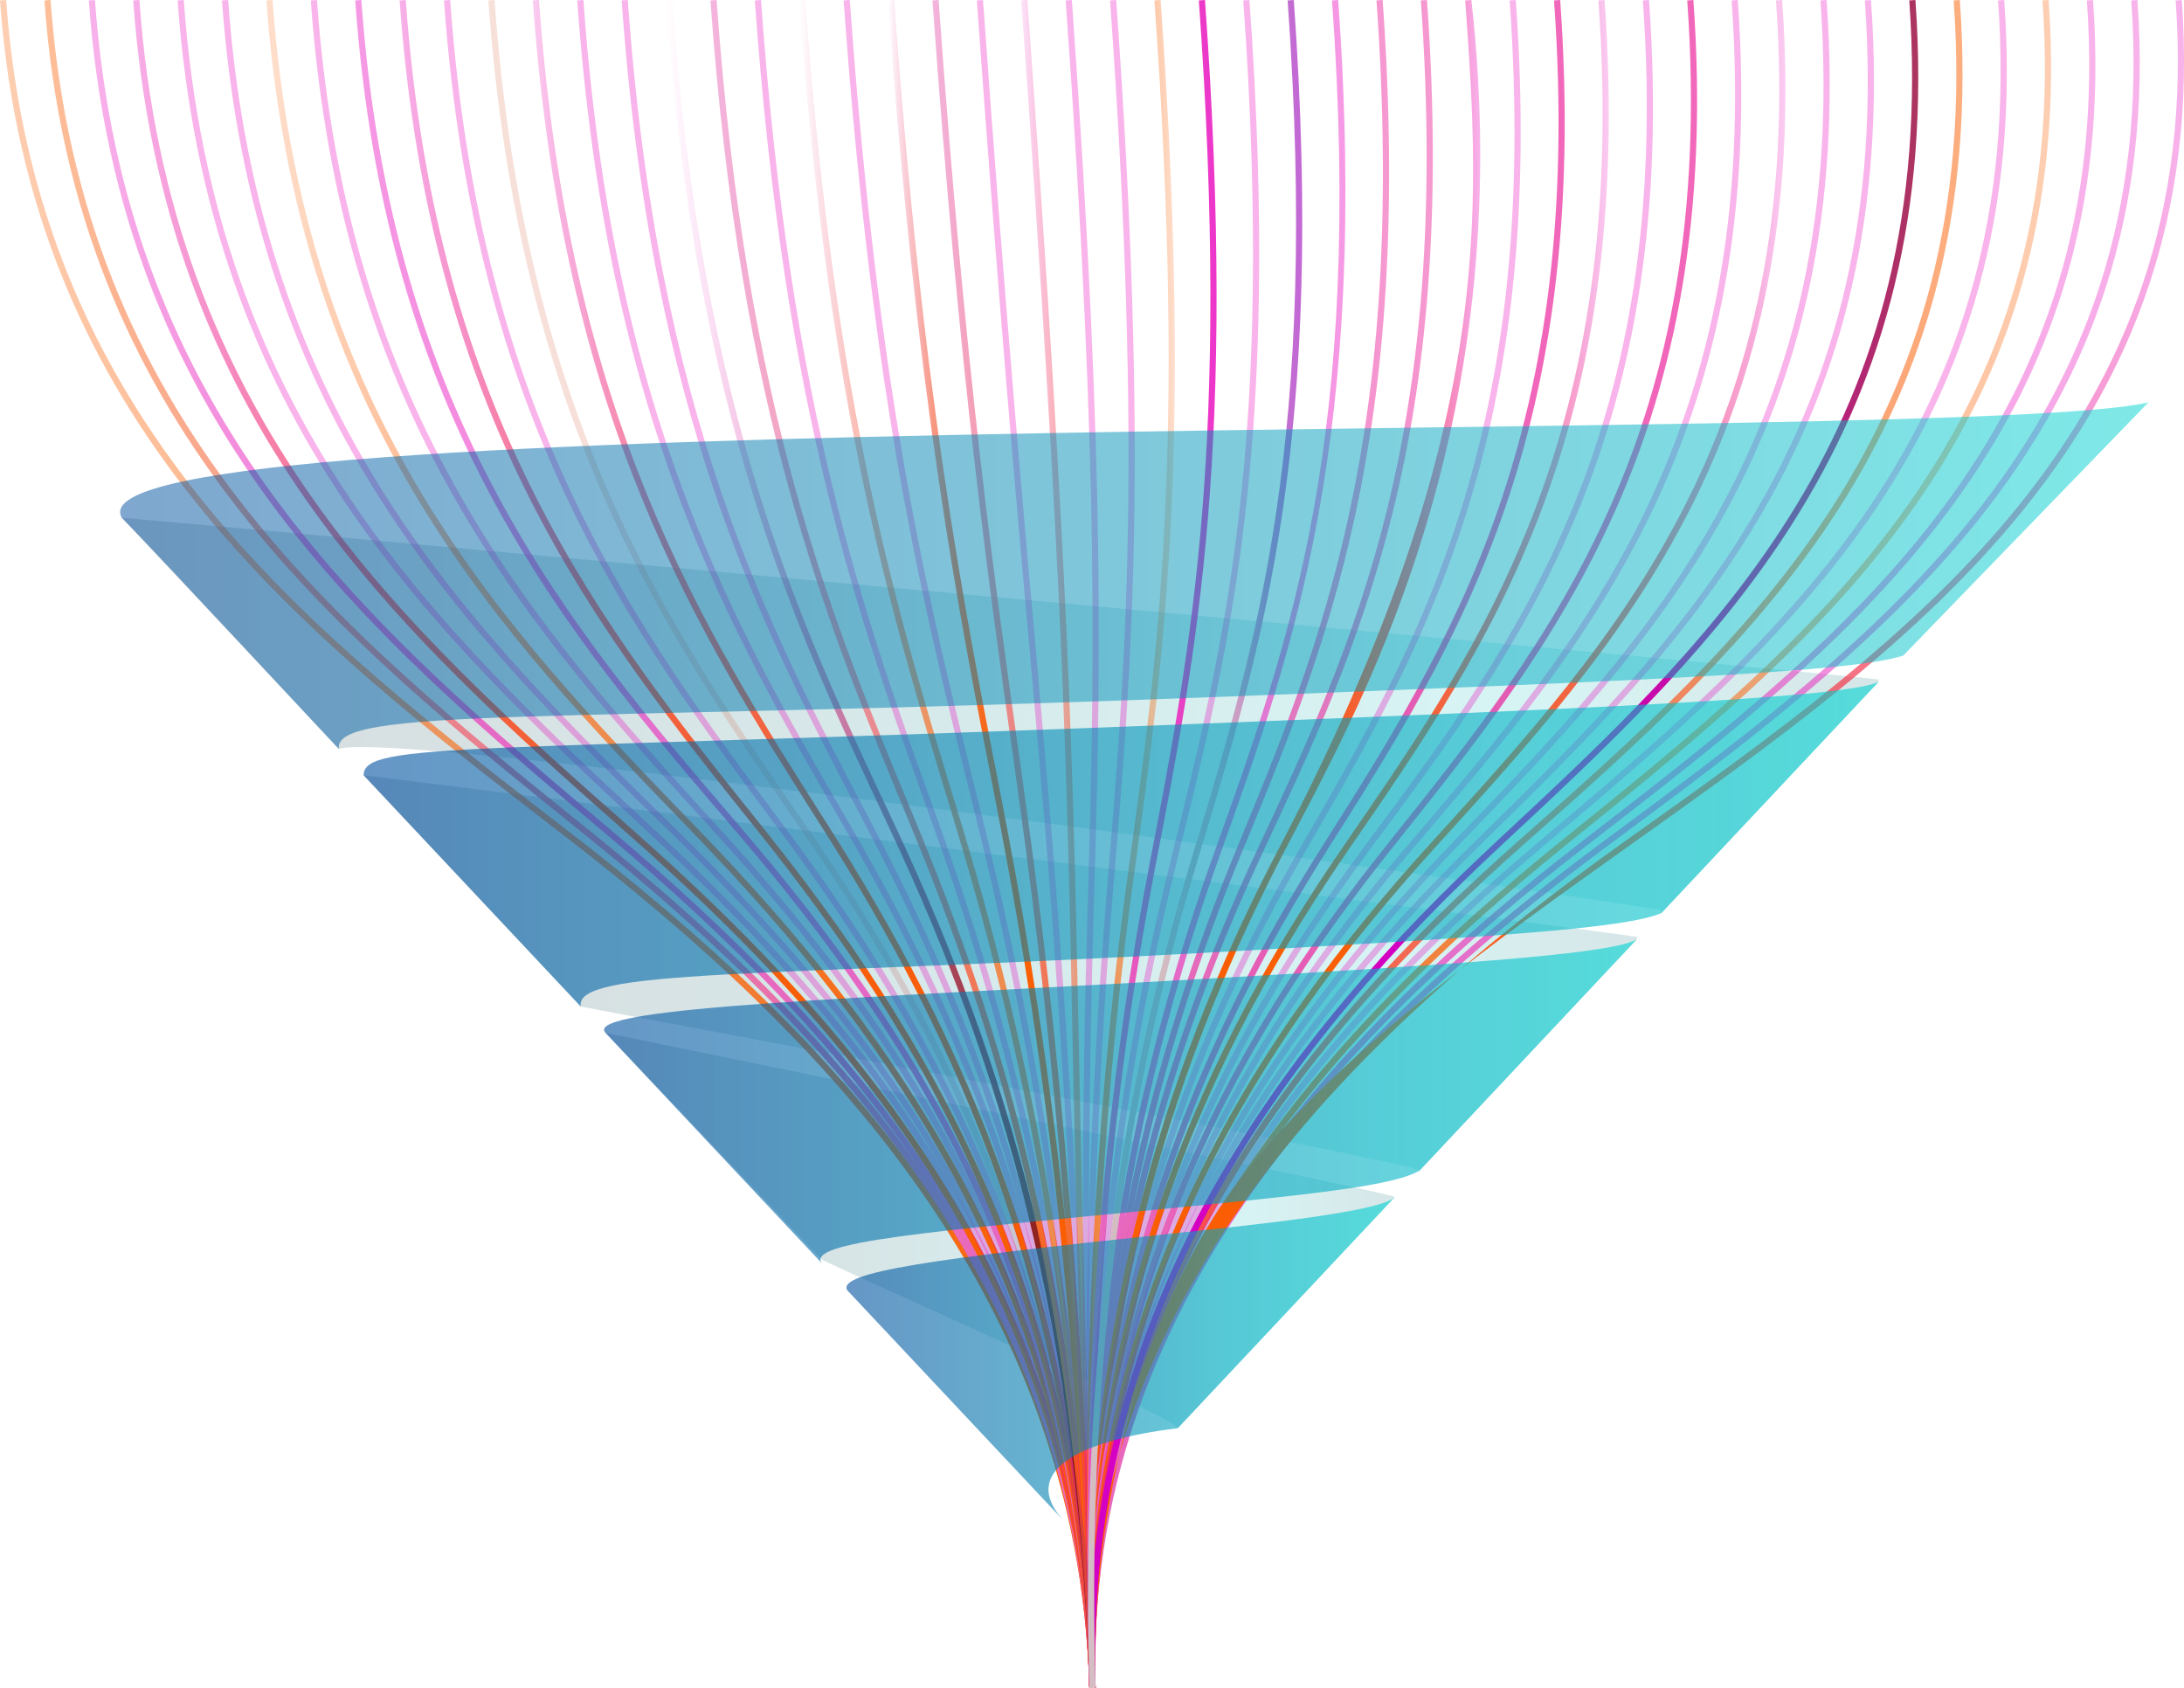 <svg xmlns="http://www.w3.org/2000/svg" xmlns:xlink="http://www.w3.org/1999/xlink" viewBox="0 0 461.4 356.65"><defs><style>.cls-12{isolation:isolate}.cls-36{opacity:.9}.cls-37{opacity:.85}.cls-38{opacity:.75}.cls-40{opacity:.7}.cls-41{opacity:.6}.cls-46{opacity:.5}.cls-48{opacity:.3}.cls-51{fill:#e803bd}</style><linearGradient id="New_Gradient_Swatch_1" data-name="New Gradient Swatch 1" x1="25.73" y1="151.13" x2="396.89" y2="151.13" gradientUnits="userSpaceOnUse"><stop offset="0" stop-color="#001b2a"/><stop offset=".8" stop-color="#0bb"/><stop offset="1" stop-color="#005f6a"/></linearGradient><linearGradient id="New_Gradient_Swatch_1-2" data-name="New Gradient Swatch 1" x1="76.82" y1="205.53" x2="345.89" y2="205.53" xlink:href="#New_Gradient_Swatch_1"/><linearGradient id="New_Gradient_Swatch_1-3" data-name="New Gradient Swatch 1" x1="127.92" y1="259.93" x2="294.69" y2="259.93" xlink:href="#New_Gradient_Swatch_1"/><linearGradient id="linear-gradient" x1="0" y1="178.33" x2="231.45" y2="178.33" gradientUnits="userSpaceOnUse"><stop offset="0" stop-color="#fa5e00" stop-opacity=".3"/><stop offset="1" stop-color="#fa5e00"/></linearGradient><linearGradient id="linear-gradient-2" x1="9.38" y1="178.33" x2="231.45" y2="178.33" gradientUnits="userSpaceOnUse"><stop offset="0" stop-color="#fa5e00" stop-opacity=".4"/><stop offset=".1" stop-color="#f6601f" stop-opacity=".5"/><stop offset=".25" stop-color="#f2634f" stop-opacity=".65"/><stop offset=".41" stop-color="#ee6576" stop-opacity=".78"/><stop offset=".57" stop-color="#eb6795" stop-opacity=".87"/><stop offset=".72" stop-color="#e968ab" stop-opacity=".94"/><stop offset=".87" stop-color="#e869b8" stop-opacity=".99"/><stop offset="1" stop-color="#e86abd"/></linearGradient><linearGradient id="linear-gradient-3" x1="18.76" y1="178.33" x2="231.45" y2="178.33" gradientUnits="userSpaceOnUse"><stop offset="0" stop-color="#e803bd" stop-opacity=".3"/><stop offset=".11" stop-color="#e81cbd" stop-opacity=".47"/><stop offset=".24" stop-color="#e834bd" stop-opacity=".63"/><stop offset=".37" stop-color="#e847bd" stop-opacity=".77"/><stop offset=".5" stop-color="#e856bd" stop-opacity=".87"/><stop offset=".65" stop-color="#e861bd" stop-opacity=".94"/><stop offset=".81" stop-color="#e867bd" stop-opacity=".99"/><stop offset="1" stop-color="#e86abd"/></linearGradient><linearGradient id="linear-gradient-4" x1="28.14" y1="178.33" x2="231.45" y2="178.33" gradientUnits="userSpaceOnUse"><stop offset="0" stop-color="#e803bd" stop-opacity=".3"/><stop offset="0" stop-color="#e805b8" stop-opacity=".32"/><stop offset=".08" stop-color="#ec198d" stop-opacity=".48"/><stop offset=".16" stop-color="#f02c67" stop-opacity=".62"/><stop offset=".24" stop-color="#f33b46" stop-opacity=".74"/><stop offset=".34" stop-color="#f5482c" stop-opacity=".83"/><stop offset=".44" stop-color="#f75218" stop-opacity=".91"/><stop offset=".56" stop-color="#f8580a" stop-opacity=".96"/><stop offset=".71" stop-color="#f95c02" stop-opacity=".99"/><stop offset="1" stop-color="#fa5e00"/></linearGradient><linearGradient id="linear-gradient-5" x1="56.28" y1="178.33" x2="231.45" y2="178.33" gradientUnits="userSpaceOnUse"><stop offset="0" stop-color="#fa5e00" stop-opacity=".2"/><stop offset=".02" stop-color="#fa5e00" stop-opacity=".22"/><stop offset=".21" stop-color="#fa5e00" stop-opacity=".45"/><stop offset=".4" stop-color="#fa5e00" stop-opacity=".65"/><stop offset=".58" stop-color="#fa5e00" stop-opacity=".8"/><stop offset=".74" stop-color="#fa5e00" stop-opacity=".91"/><stop offset=".89" stop-color="#fa5e00" stop-opacity=".98"/><stop offset="1" stop-color="#fa5e00"/></linearGradient><linearGradient id="linear-gradient-6" x1="75.04" y1="178.33" x2="231.45" y2="178.33" gradientUnits="userSpaceOnUse"><stop offset="0" stop-color="#e803bd" stop-opacity=".4"/><stop offset="1" stop-color="#e86abd"/></linearGradient><linearGradient id="linear-gradient-7" x1="84.42" y1="178.33" x2="231.45" y2="178.33" gradientUnits="userSpaceOnUse"><stop offset="0" stop-color="#e803bd" stop-opacity=".3"/><stop offset="0" stop-color="#e804b9" stop-opacity=".31"/><stop offset=".08" stop-color="#ec198e" stop-opacity=".47"/><stop offset=".16" stop-color="#f02b68" stop-opacity=".61"/><stop offset=".25" stop-color="#f33b47" stop-opacity=".73"/><stop offset=".34" stop-color="#f5482d" stop-opacity=".83"/><stop offset=".45" stop-color="#f75119" stop-opacity=".91"/><stop offset=".57" stop-color="#f8580a" stop-opacity=".96"/><stop offset=".72" stop-color="#f95c02" stop-opacity=".99"/><stop offset="1" stop-color="#fa5e00"/></linearGradient><linearGradient id="linear-gradient-8" x1="112.56" y1="178.33" x2="231.45" y2="178.33" gradientUnits="userSpaceOnUse"><stop offset="0" stop-color="#e803bd" stop-opacity=".2"/><stop offset=".03" stop-color="#e90ca9" stop-opacity=".28"/><stop offset=".11" stop-color="#ed1f81" stop-opacity=".45"/><stop offset=".19" stop-color="#f0305e" stop-opacity=".6"/><stop offset=".28" stop-color="#f33e41" stop-opacity=".72"/><stop offset=".37" stop-color="#f64a29" stop-opacity=".82"/><stop offset=".48" stop-color="#f75216" stop-opacity=".9"/><stop offset=".6" stop-color="#f95909" stop-opacity=".96"/><stop offset=".75" stop-color="#f95c02" stop-opacity=".99"/><stop offset="1" stop-color="#fa5e00"/></linearGradient><linearGradient id="linear-gradient-9" x1="140.71" y1="178.33" x2="231.45" y2="178.33" gradientUnits="userSpaceOnUse"><stop offset="0" stop-color="#e803bd" stop-opacity="0"/><stop offset=".3" stop-color="#c10976" stop-opacity=".37"/><stop offset=".61" stop-color="#9e0f36" stop-opacity=".71"/><stop offset=".86" stop-color="#89120e" stop-opacity=".92"/><stop offset="1" stop-color="#811400"/></linearGradient><linearGradient id="linear-gradient-10" x1="150.09" y1="178.33" x2="231.45" y2="178.33" gradientUnits="userSpaceOnUse"><stop offset="0" stop-color="#e86abd" stop-opacity=".5"/><stop offset="1" stop-color="#fa5e00"/></linearGradient><linearGradient id="linear-gradient-11" x1="168.85" y1="178.33" x2="231.45" y2="178.33" gradientUnits="userSpaceOnUse"><stop offset="0" stop-color="#e86abd" stop-opacity="0"/><stop offset=".04" stop-color="#eb679c" stop-opacity=".17"/><stop offset=".09" stop-color="#ee657c" stop-opacity=".34"/><stop offset=".15" stop-color="#f1635e" stop-opacity=".5"/><stop offset=".21" stop-color="#f36244" stop-opacity=".64"/><stop offset=".28" stop-color="#f5602f" stop-opacity=".75"/><stop offset=".35" stop-color="#f75f1d" stop-opacity=".84"/><stop offset=".44" stop-color="#f85f10" stop-opacity=".91"/><stop offset=".54" stop-color="#f95e06" stop-opacity=".96"/><stop offset=".68" stop-color="#f95e01" stop-opacity=".99"/><stop offset="1" stop-color="#fa5e00"/></linearGradient><linearGradient id="linear-gradient-12" x1="187.61" xlink:href="#linear-gradient-11"/><linearGradient id="linear-gradient-13" x1="196.99" xlink:href="#linear-gradient-10"/><linearGradient id="linear-gradient-14" x1="215.75" y1="178.33" x2="231.45" y2="178.33" gradientUnits="userSpaceOnUse"><stop offset="0" stop-color="#e803bd" stop-opacity=".2"/><stop offset=".2" stop-color="#ed1d86" stop-opacity=".43"/><stop offset=".4" stop-color="#f13456" stop-opacity=".64"/><stop offset=".58" stop-color="#f54630" stop-opacity=".79"/><stop offset=".75" stop-color="#f75316" stop-opacity=".91"/><stop offset=".89" stop-color="#f95b05" stop-opacity=".98"/><stop offset="1" stop-color="#fa5e00"/></linearGradient><linearGradient id="linear-gradient-15" x1="229.59" y1="178.33" x2="248.2" y2="178.33" gradientUnits="userSpaceOnUse"><stop offset="0" stop-color="#fa5e00" stop-opacity=".8"/><stop offset=".63" stop-color="#fa5e00" stop-opacity=".43"/><stop offset="1" stop-color="#fa5e00" stop-opacity=".2"/></linearGradient><linearGradient id="linear-gradient-16" x1="229.72" y1="178.33" x2="257.02" y2="178.33" gradientUnits="userSpaceOnUse"><stop offset="0" stop-color="#e86abd"/><stop offset=".16" stop-color="#e861bd" stop-opacity=".98"/><stop offset=".42" stop-color="#e84bbd" stop-opacity=".94"/><stop offset=".73" stop-color="#e827bd" stop-opacity=".87"/><stop offset="1" stop-color="#e803bd" stop-opacity=".8"/></linearGradient><linearGradient id="linear-gradient-17" x1="229.89" y1="178.33" x2="284.24" y2="178.33" gradientUnits="userSpaceOnUse"><stop offset="0" stop-color="#e86abd"/><stop offset=".99" stop-color="#e803bd" stop-opacity=".4"/></linearGradient><linearGradient id="linear-gradient-18" x1="229.92" y1="178.33" x2="293.45" y2="178.33" gradientUnits="userSpaceOnUse"><stop offset="0" stop-color="#e86abd"/><stop offset="1" stop-color="#e8038d" stop-opacity=".4"/></linearGradient><linearGradient id="linear-gradient-19" x1="229.95" x2="302.7" xlink:href="#linear-gradient-18"/><linearGradient id="linear-gradient-20" x1="229.97" y1="178.33" x2="312.72" y2="178.33" gradientUnits="userSpaceOnUse"><stop offset="0" stop-color="#fa5e00"/><stop offset=".4" stop-color="#f95d01" stop-opacity=".99"/><stop offset=".54" stop-color="#f95909" stop-opacity=".97"/><stop offset=".65" stop-color="#f75315" stop-opacity=".92"/><stop offset=".73" stop-color="#f64b27" stop-opacity=".85"/><stop offset=".8" stop-color="#f4403e" stop-opacity=".77"/><stop offset=".86" stop-color="#f1325a" stop-opacity=".66"/><stop offset=".92" stop-color="#ee217c" stop-opacity=".54"/><stop offset=".97" stop-color="#ea0fa2" stop-opacity=".4"/><stop offset="1" stop-color="#e803bd" stop-opacity=".3"/></linearGradient><linearGradient id="linear-gradient-21" x1="230" y1="178.33" x2="330.57" y2="178.33" gradientUnits="userSpaceOnUse"><stop offset="0" stop-color="#e86abd"/><stop offset="1" stop-color="#e8038d" stop-opacity=".6"/></linearGradient><linearGradient id="linear-gradient-22" x1="230.01" y1="178.33" x2="339.88" y2="178.33" gradientUnits="userSpaceOnUse"><stop offset="0" stop-color="#fa5e00"/><stop offset=".35" stop-color="#f95d01" stop-opacity=".99"/><stop offset=".5" stop-color="#f95908" stop-opacity=".96"/><stop offset=".6" stop-color="#f85413" stop-opacity=".92"/><stop offset=".69" stop-color="#f64c24" stop-opacity=".85"/><stop offset=".76" stop-color="#f44239" stop-opacity=".76"/><stop offset=".83" stop-color="#f23553" stop-opacity=".65"/><stop offset=".89" stop-color="#ef2672" stop-opacity=".52"/><stop offset=".95" stop-color="#eb1695" stop-opacity=".37"/><stop offset="1" stop-color="#e803bd" stop-opacity=".2"/></linearGradient><linearGradient id="linear-gradient-23" x1="230.03" x2="358.53" xlink:href="#linear-gradient-21"/><linearGradient id="linear-gradient-24" x1="230.04" x2="377.21" xlink:href="#linear-gradient-22"/><linearGradient id="linear-gradient-25" x1="230.06" y1="178.33" x2="414.61" y2="178.33" gradientUnits="userSpaceOnUse"><stop offset="0" stop-color="#f9414b"/><stop offset=".75" stop-color="#f95612" stop-opacity=".63"/><stop offset="1" stop-color="#fa5e00" stop-opacity=".5"/></linearGradient><linearGradient id="linear-gradient-26" x1="230.07" y1="178.33" x2="433.32" y2="178.33" gradientUnits="userSpaceOnUse"><stop offset="0" stop-color="#fa5e00"/><stop offset="1" stop-color="#fa5e00" stop-opacity=".3"/></linearGradient><linearGradient id="linear-gradient-27" x1="230.07" y1="178.33" x2="442.68" y2="178.33" gradientUnits="userSpaceOnUse"><stop offset="0" stop-color="#e86abd"/><stop offset="1" stop-color="#e803bd" stop-opacity=".3"/></linearGradient><linearGradient id="linear-gradient-28" x1="230.07" y1="178.33" x2="452.04" y2="178.33" gradientUnits="userSpaceOnUse"><stop offset="0" stop-color="#e86abd"/><stop offset="1" stop-color="#e803bd" stop-opacity=".3"/></linearGradient><linearGradient id="linear-gradient-29" x1="230.08" y1="178.33" x2="461.4" y2="178.33" gradientUnits="userSpaceOnUse"><stop offset="0" stop-color="#fa5e00"/><stop offset=".19" stop-color="#f95c03" stop-opacity=".99"/><stop offset=".34" stop-color="#f8570d" stop-opacity=".95"/><stop offset=".48" stop-color="#f74e1f" stop-opacity=".88"/><stop offset=".61" stop-color="#f44337" stop-opacity=".79"/><stop offset=".73" stop-color="#f13357" stop-opacity=".67"/><stop offset=".85" stop-color="#ed207e" stop-opacity=".53"/><stop offset=".96" stop-color="#e90aac" stop-opacity=".36"/><stop offset="1" stop-color="#e803bd" stop-opacity=".3"/></linearGradient><linearGradient id="linear-gradient-30" x1="103.18" y1="178.33" x2="231.45" y2="178.33" gradientUnits="userSpaceOnUse"><stop offset="0" stop-color="#d6653e" stop-opacity=".2"/><stop offset=".58" stop-color="#cc5b45" stop-opacity=".2"/><stop offset=".82" stop-color="#a83a62" stop-opacity=".2"/><stop offset="1" stop-color="#6b0192" stop-opacity=".2"/><stop offset="1" stop-color="#6a0094" stop-opacity=".2"/></linearGradient><linearGradient id="linear-gradient-31" x1="230.05" y1="178.33" x2="405.25" y2="178.33" gradientUnits="userSpaceOnUse"><stop offset="0" stop-color="#d400c3"/><stop offset=".38" stop-color="#d300c1"/><stop offset=".53" stop-color="#d000ba" stop-opacity=".99"/><stop offset=".64" stop-color="#cb00af" stop-opacity=".97"/><stop offset=".74" stop-color="#c3009f" stop-opacity=".95"/><stop offset=".82" stop-color="#ba0189" stop-opacity=".92"/><stop offset=".89" stop-color="#ae016f" stop-opacity=".88"/><stop offset=".95" stop-color="#a10251" stop-opacity=".84"/><stop offset="1" stop-color="#960338" stop-opacity=".8"/></linearGradient><linearGradient id="linear-gradient-32" x1="229.85" y1="178.33" x2="275.12" y2="178.33" gradientUnits="userSpaceOnUse"><stop offset="0" stop-color="#d4bdc3"/><stop offset=".36" stop-color="#d3bbc2"/><stop offset=".51" stop-color="#d1b3c2" stop-opacity=".98"/><stop offset=".61" stop-color="#cda7c2" stop-opacity=".95"/><stop offset=".7" stop-color="#c896c1" stop-opacity=".92"/><stop offset=".78" stop-color="#c17fc1" stop-opacity=".87"/><stop offset=".85" stop-color="#b963c0" stop-opacity=".81"/><stop offset=".91" stop-color="#af42bf" stop-opacity=".74"/><stop offset=".97" stop-color="#a31dbd" stop-opacity=".66"/><stop offset="1" stop-color="#9c03bd" stop-opacity=".6"/></linearGradient><linearGradient id="New_Gradient_Swatch_2" data-name="New Gradient Swatch 2" x1="25.39" y1="121.61" x2="453.9" y2="121.61" gradientUnits="userSpaceOnUse"><stop offset="0" stop-color="#00509f"/><stop offset="1" stop-color="#00d4d1"/></linearGradient><linearGradient id="New_Gradient_Swatch_2-2" data-name="New Gradient Swatch 2" x1="76.82" y1="178.33" x2="396.89" y2="178.33" xlink:href="#New_Gradient_Swatch_2"/><linearGradient id="New_Gradient_Swatch_2-3" data-name="New Gradient Swatch 2" x1="127.61" y1="232.9" x2="345.79" y2="232.9" xlink:href="#New_Gradient_Swatch_2"/><linearGradient id="New_Gradient_Swatch_2-4" data-name="New Gradient Swatch 2" x1="178.82" y1="287.14" x2="294.69" y2="287.14" xlink:href="#New_Gradient_Swatch_2"/></defs><g class="cls-12"><g id="Layer_4"><g opacity=".16" id="back_of_funnel"><path d="M71.61 158.22c11.63-4.79 277.85 33.1 279.44 34.1 0 .17.07.43-.04.56l45.88-48.85c-.01-.15-.03-.35-.05-.49-1.31-.59-356.94-33.04-371.11-34.17l45.88 48.85z" fill="url(#New_Gradient_Swatch_1)"/><path d="M122.7 212.62l-45.88-48.85c9.66 1.12 268.31 33.58 269.07 34.18l-.1.49-45.88 48.85c1.26-1.44-174.15-34-177.2-34.67z" fill="url(#New_Gradient_Swatch_1-2)"/><path d="M173.55 266.02c.6.69 76.63 34.19 75.26 35.67l45.88-48.85c.37-.71-160.53-33.32-166.77-34.67l45.63 47.84z" fill="url(#New_Gradient_Swatch_1-3)"/></g><g id="pink_torrent"><path d="M230.15 356.65c-2.41-82.68-55.57-137.44-111.15-180.26C63.65 133.75 6.41 89.65 0 .09L1.3 0c6.37 88.97 63.37 132.89 118.5 175.36 55.83 43.01 109.22 97.96 111.65 181.25l-1.3.04z" fill="url(#linear-gradient)"/><path d="M230.15 356.65c-2.41-82.72-53.35-137.49-106.58-180.32C70.58 133.69 15.78 89.6 9.38.09l1.3-.09c6.36 88.95 60.93 132.86 113.71 175.32 53.47 43.02 104.63 97.98 107.06 181.3l-1.3.04z" fill="url(#linear-gradient-2)"/><path d="M230.15 356.65c-2.42-82.76-51.13-137.55-102.01-180.38C77.51 133.64 25.16 89.56 18.76.09l1.3-.09c6.36 88.92 58.5 132.82 108.92 175.27 51.1 43.03 100.03 97.99 102.47 181.34l-1.3.04z" fill="url(#linear-gradient-3)"/><path d="M230.15 356.65c-2.42-82.81-48.91-137.61-97.44-180.45C84.45 133.58 34.54 89.51 28.14.09l1.3-.09c6.36 88.88 56.07 132.78 104.13 175.22 48.74 43.04 95.44 98.02 97.87 181.39l-1.3.04z" fill="url(#linear-gradient-4)"/><g class="cls-48"><path class="cls-51" d="M230.15 356.65c-2.42-82.87-46.69-137.67-92.87-180.53C91.38 133.51 43.91 89.45 37.52.09l1.3-.09c6.36 88.85 53.63 132.73 99.35 175.17 46.38 43.05 90.85 98.04 93.28 181.45l-1.3.04z"/></g><g class="cls-48"><path class="cls-51" d="M230.15 356.65c-2.42-82.93-44.48-137.74-88.3-180.62C98.31 133.44 53.29 89.39 46.9.09L48.2 0c6.35 88.8 51.19 132.68 94.56 175.11 44.01 43.06 86.25 98.06 88.69 181.51l-1.3.04z"/></g><path d="M230.15 356.65c-2.42-82.99-42.26-137.82-83.73-180.72C105.24 133.35 62.67 89.32 56.28.09l1.3-.09c6.35 88.76 48.76 132.62 89.77 175.03 41.65 43.08 81.66 98.09 84.1 181.58l-1.3.04z" fill="url(#linear-gradient-5)"/><g class="cls-48"><path class="cls-51" d="M230.15 356.65c-2.43-83.06-40.04-137.91-79.16-180.82C112.17 133.26 72.04 89.24 65.66.09l1.3-.09c6.35 88.7 46.32 132.55 84.99 174.95 39.29 43.09 77.06 98.12 79.5 181.66l-1.3.04z"/></g><path d="M230.15 356.65c-2.43-83.15-37.82-138.02-74.6-180.95C119.1 133.16 81.41 89.16 75.04.09l1.3-.09c6.34 88.64 43.89 132.47 80.2 174.86 36.93 43.11 72.47 98.15 74.91 181.76l-1.3.04z" fill="url(#linear-gradient-6)"/><path d="M230.15 356.65c-2.43-83.24-35.61-138.13-70.03-181.09-34.09-42.52-69.33-86.5-75.7-175.47l1.3-.09c6.34 88.56 41.45 132.38 75.41 174.76 34.56 43.13 67.87 98.19 70.32 181.86l-1.3.04z" fill="url(#linear-gradient-7)"/><g class="cls-48"><path class="cls-51" d="M230.15 356.65c-2.43-83.34-33.39-138.26-65.47-181.25C132.96 132.9 100.16 88.95 93.8.09L95.1 0c6.33 88.48 39.01 132.27 70.62 174.63 32.2 43.15 63.28 98.23 65.73 181.99l-1.3.04z"/></g><path d="M230.15 356.65c-2.44-83.61-28.96-138.6-56.34-181.65-27-42.44-54.91-86.33-61.25-174.91l1.3-.09c6.31 88.25 34.13 132 61.04 174.3 27.48 43.21 54.09 98.34 56.55 182.31l-1.3.04z" fill="url(#linear-gradient-8)"/><g class="cls-48"><path class="cls-51" d="M230.15 356.65c-2.45-83.78-26.75-138.81-51.78-181.92-24.64-42.39-50.1-86.24-56.42-174.64l1.3-.09c6.3 88.09 31.69 131.81 56.24 174.09 25.12 43.25 49.5 98.42 51.96 182.53l-1.3.04z"/></g><g class="cls-48"><path class="cls-51" d="M230.15 356.65c-2.45-83.99-24.54-139.08-47.23-182.23-22.27-42.36-45.29-86.15-51.59-174.33l1.3-.09c6.29 87.9 29.25 131.58 51.45 173.81 22.76 43.3 44.92 98.51 47.38 182.8l-1.3.04z"/></g><path d="M230.15 356.65c-2.46-84.25-22.34-139.4-42.68-182.63-19.9-42.29-40.48-86.03-46.76-173.93l1.3-.09c6.27 87.66 26.8 131.28 46.64 173.47 20.4 43.36 40.33 98.63 42.8 183.15l-1.3.04z" fill="url(#linear-gradient-9)"/><path d="M230.15 356.65c-2.47-84.58-20.13-139.82-38.13-183.15-17.54-42.21-35.67-85.86-41.93-173.41l1.3-.09c6.25 87.34 24.34 130.89 41.84 173.01 18.04 43.44 35.75 98.79 38.23 183.61l-1.3.04z" fill="url(#linear-gradient-10)"/><g class="cls-48"><path class="cls-51" d="M230.15 356.65c-2.48-85.03-17.93-140.39-33.59-183.84C181.39 130.7 165.7 87.16 159.47.09l1.3-.09c6.22 86.89 21.88 130.35 37.02 172.38 15.69 43.55 31.18 99 33.66 184.24l-1.3.04z"/></g><path d="M230.15 356.65c-2.5-85.67-15.74-141.19-29.06-184.82-12.81-41.96-26.06-85.35-32.24-171.75l1.3-.09c6.17 86.25 19.4 129.57 32.18 171.46 13.34 43.71 26.61 99.32 29.12 185.16l-1.3.04z" fill="url(#linear-gradient-11)" opacity=".68"/><g class="cls-48"><path class="cls-51" d="M230.15 356.65c-2.53-86.64-13.57-142.42-24.56-186.32C195.14 128.6 184.34 85.45 178.23.09l1.3-.09c6.1 85.25 16.89 128.34 27.32 170.02 11.01 43.96 22.07 99.81 24.6 186.6l-1.3.04z"/></g><path d="M230.15 356.65c-2.58-88.35-11.44-144.58-20.12-188.95-7.71-39.4-16.44-84.06-22.42-167.62l1.3-.09c5.97 83.47 14.7 128.09 22.4 167.46 8.69 44.42 17.56 100.7 20.14 189.16l-1.3.04z" fill="url(#linear-gradient-12)"/><path d="M230.15 356.65c-2.69-92.11-9.14-147.36-15.84-194.76-5.45-38.55-11.63-82.24-17.32-161.8l1.3-.09c5.69 79.52 11.86 123.19 17.31 161.71 6.71 47.43 13.16 102.72 15.85 194.9l-1.3.04z" fill="url(#linear-gradient-13)"/><g class="cls-48"><path class="cls-51" d="M230.15 356.65c-3.11-106.62-7.25-159.58-12.51-218.06-2.98-33.13-6.68-74.35-11.27-138.5l1.3-.09c4.59 64.14 8.29 105.36 11.27 138.48 5.26 58.5 9.4 111.47 12.51 218.14l-1.3.04z"/></g><path d="M230.15 356.65c-1.43-48.83-2.78-98.08-3.34-126.15-1.38-69.84-2.08-104.9-11.06-230.41l1.3-.09c8.98 125.55 9.68 160.61 11.06 230.48.56 28.06 1.91 77.31 3.34 126.14l-1.3.04z" fill="url(#linear-gradient-14)" opacity=".57"/><g class="cls-48"><path class="cls-51" d="M230.15 356.65c-2.07-71.07-1.52-126.36-.45-162.5 1.46-49.45 2.73-92.15-4.56-194.06l1.3-.09c7.3 101.97 6.03 144.71 4.57 194.19-1.07 36.13-1.62 91.4.46 162.43l-1.3.04z"/></g><g class="cls-48"><path class="cls-51" d="M230.15 356.65c-2.21-75.68.51-130.48 3.78-169.62 3.87-46.25 7.52-89.93.58-186.94l1.3-.09c6.95 97.11 3.29 140.84-.58 187.14-3.27 39.11-5.99 93.86-3.78 169.47l-1.3.04z"/></g><path d="M230.15 356.65c-2.27-77.64 2.74-132.96 8.22-172.62 6.33-45.78 12.31-89.01 5.52-183.94l1.3-.09c6.8 95.07.81 138.37-5.53 184.22-5.48 39.6-10.48 94.87-8.21 172.4l-1.3.04z" fill="url(#linear-gradient-15)"/><path d="M230.15 356.65c-2.3-78.72 5.02-134.33 12.73-174.27 8.79-45.51 17.1-88.5 10.39-182.29l1.3-.09c6.72 93.96-1.6 137.03-10.41 182.63-7.7 39.87-15.01 95.42-12.71 173.99l-1.3.04z" fill="url(#linear-gradient-16)"/><g class="cls-48"><path class="cls-51" d="M230.15 356.65c-2.32-79.4 7.32-135.21 17.28-175.33 11.26-45.34 21.89-88.17 15.23-181.23l1.3-.09c6.67 93.27-3.98 136.19-15.26 181.64-9.94 40.04-19.55 95.75-17.24 174.98l-1.3.04z"/></g><path d="M230.15 356.65c-2.34-80.24 11.95-136.27 26.4-176.61C272.73 134.9 288.01 92.27 281.41.09l1.3-.09c6.61 92.45-9.42 137.2-24.93 180.48-14.42 40.23-28.66 96.15-26.33 176.14l-1.3.04z" fill="url(#linear-gradient-17)"/><path d="M230.15 356.65c-2.35-80.51 14.27-136.62 30.98-177.04C278.95 136.52 297.37 91.97 290.8.08l1.3-.09c6.6 92.19-11.89 136.89-29.76 180.11-16.66 40.29-33.22 96.27-30.88 176.5l-1.3.04z" fill="url(#linear-gradient-18)"/><path d="M230.15 356.65c-2.36-80.73 16.59-136.9 35.56-177.37 20.17-43.03 41.02-87.53 34.46-179.19l1.3-.09c6.58 91.99-14.35 136.65-34.58 179.83-18.9 40.33-37.79 96.36-35.44 176.78l-1.3.04z" fill="url(#linear-gradient-19)"/><path d="M230.15 356.65c-2.36-80.91 18.92-137.13 40.15-177.65C316.1 91.56 312.77 45.06 309.55.09l1.3-.09c10.36 91.5-24.97 151.79-39.4 179.61-20.99 40.45-42.35 96.44-40 177.01l-1.3.04z" fill="url(#linear-gradient-20)"/><g class="cls-48"><path class="cls-51" d="M230.15 356.65c-2.37-81.06 21.25-137.32 44.73-177.88 24.87-42.96 50.59-87.38 44.05-178.68l1.3-.09c6.56 91.71-19.26 136.3-44.22 179.43-23.39 40.4-46.91 96.5-44.56 177.19l-1.3.04z"/></g><path d="M230.15 356.65c-2.37-81.19 23.58-137.48 49.32-178.07 27.22-42.93 55.37-87.31 48.84-178.49l1.3-.09c6.55 91.6-21.71 136.17-49.04 179.28-25.64 40.43-51.48 96.55-49.12 177.34l-1.3.04z" fill="url(#linear-gradient-21)"/><path d="M230.15 356.65c-2.37-81.3 25.92-137.62 53.91-178.24 29.57-42.9 60.15-87.26 53.63-178.32l1.3-.09c6.55 91.51-24.16 136.07-53.86 179.15-27.88 40.45-56.05 96.59-53.68 177.47l-1.3.04z" fill="url(#linear-gradient-22)"/><g class="cls-48"><path class="cls-51" d="M230.15 356.65c-2.38-81.39 28.25-137.74 58.51-178.39 31.92-42.88 64.93-87.22 58.42-178.17l1.3-.09c6.54 91.44-26.61 135.97-58.67 179.04-30.13 40.47-60.61 96.63-58.25 177.57l-1.3.04z"/></g><path d="M230.15 356.65c-2.38-81.48 30.58-137.85 63.1-178.51 34.27-42.86 69.71-87.18 63.2-178.05l1.3-.09c6.54 91.37-29.06 135.9-63.49 178.95-32.37 40.48-65.18 96.67-62.81 177.67l-1.3.04z" fill="url(#linear-gradient-23)"/><g class="cls-48"><path class="cls-51" d="M230.15 356.65c-2.38-81.55 32.92-137.94 67.69-178.63 36.62-42.84 74.49-87.14 67.99-177.93l1.3-.09c6.53 91.32-31.51 135.83-68.3 178.87-34.62 40.5-69.75 96.69-67.38 177.75l-1.3.04z"/></g><path d="M230.15 356.65c-2.38-81.62 35.25-138.03 72.29-178.73C341.41 135.1 381.7 90.81 375.21.09l1.3-.09c6.53 91.27-33.96 135.77-73.12 178.8-36.86 40.51-74.32 96.72-71.95 177.82l-1.3.04z" fill="url(#linear-gradient-24)"/><g class="cls-48"><path class="cls-51" d="M230.15 356.65c-2.38-81.68 37.59-138.1 76.88-178.82 41.32-42.81 84.05-87.09 77.56-177.74l1.3-.09c6.53 91.23-36.41 135.72-77.93 178.74-39.11 40.52-78.88 96.74-76.52 177.88l-1.3.04z"/></g><g class="cls-48"><path class="cls-51" d="M230.15 356.65c-2.39-81.74 39.92-138.17 81.47-178.9 43.68-42.8 88.84-87.06 82.35-177.66l1.3-.09c6.52 91.19-38.86 135.67-82.74 178.68-41.35 40.53-83.45 96.76-81.08 177.93l-1.3.04z"/></g><path d="M230.15 356.65c-2.39-81.83 44.59-138.29 90.66-179.04 48.38-42.78 98.4-87.03 91.93-177.52l1.3-.09c6.52 91.13-43.75 135.59-92.36 178.59-45.85 40.55-92.6 96.8-90.22 178.03l-1.3.04z" fill="url(#linear-gradient-25)"/><g class="cls-48"><path class="cls-51" d="M230.15 356.65c-2.39-81.88 46.92-138.34 95.26-179.1C376.13 134.77 428.59 90.54 422.12.09l1.3-.09c6.52 91.11-46.19 135.56-97.17 178.55-48.1 40.56-97.17 96.82-94.79 178.07l-1.3.04z"/></g><path d="M230.15 356.65c-2.39-81.92 49.26-138.39 99.85-179.16C383.08 134.72 437.96 90.5 431.5.09l1.3-.09c6.52 91.08-48.64 135.53-101.98 178.51-50.34 40.57-101.74 96.84-99.37 178.11l-1.3.04z" fill="url(#linear-gradient-26)"/><path d="M230.15 356.65c-2.39-81.95 51.59-138.43 104.44-179.21C390.02 134.68 447.34 90.46 440.88.09l1.3-.09c6.52 91.06-51.08 135.5-106.79 178.48-52.59 40.57-106.31 96.85-103.94 178.14l-1.3.04z" fill="url(#linear-gradient-27)"/><path d="M230.15 356.65c-2.39-81.99 53.93-138.48 109.04-179.26C396.97 134.64 456.72 90.42 450.26.09l1.3-.09c6.51 91.04-53.53 135.47-111.6 178.44-54.84 40.58-110.88 96.86-108.51 178.17l-1.3.04z" fill="url(#linear-gradient-28)"/><path d="M230.15 356.65c-2.39-82.02 56.26-138.51 113.63-179.3C403.91 134.6 466.1 90.39 459.64.09l1.3-.09c6.51 91.02-55.97 135.45-116.4 178.41-28.63 20.36-58.24 41.41-79.69 67.05-23.98 28.68-34.46 74.67-33.39 111.15l-1.3.04z" fill="url(#linear-gradient-29)"/><path d="M230.15 356.65c-2.44-83.47-31.18-138.42-60.91-181.43-29.35-42.48-59.71-86.4-66.06-175.13l1.3-.09c6.32 88.37 36.57 132.15 65.83 174.48 29.84 43.18 58.69 98.28 61.14 182.13l-1.3.04z" fill="url(#linear-gradient-30)"/><path d="M230.15 356.65c-2.39-81.79 42.25-138.23 86.07-178.97 46.02-42.8 93.61-87.05 87.14-177.59l1.3-.09c6.52 91.16-41.3 135.63-87.55 178.63-43.6 40.54-88.02 96.79-85.65 177.98l-1.3.04z" fill="url(#linear-gradient-31)"/><path d="M230.15 356.65c-2.33-79.88 9.63-135.82 21.83-176.07C265.7 135.36 278.65 92.64 272.03.09l1.3-.09c6.64 92.79-6.35 135.62-20.1 180.96-12.18 40.15-24.1 95.98-21.78 175.65l-1.3.04z" fill="url(#linear-gradient-32)"/></g><g id="front_of_funnel"><path d="M402.1 138.48c-10.56 3.49-53.12 5.24-148.38 8.87-136.91 5.22-183.46 1.92-182.12 10.86.02.15-37.6-40.41-45.88-48.85C12.06 84.99 414.6 94.27 453.89 84.99l-51.79 53.48" style="mix-blend-mode:lighten" fill="url(#New_Gradient_Swatch_2)" opacity=".5"/><path d="M351.01 192.88c-7.83 3.25-34 4.96-96.33 8.38-94 5.15-133.49 3.37-131.98 11.36 0 0-42.91-45.71-45.88-48.85 0-7.18 22.47-4.82 175.61-10.85 79.82-3.14 137.49-5.41 144.45-8.89L351 192.88" fill="url(#New_Gradient_Swatch_2-2)" opacity=".6"/><path d="M299.91 247.29c-5.22 2.9-18.2 4.59-52.14 7.89-51.17 4.97-78.4 7.14-73.97 11.85s-40.66-43.29-45.88-48.85 56.81-7.41 125.21-11.34c46.65-2.68 86.94-4.99 92.65-8.4l-45.88 48.85" fill="url(#New_Gradient_Swatch_2-3)" opacity=".6"/><path d="M248.81 301.69c-21.09 2.59-33.76 9.25-23.91 19.74l-45.88-48.85c-2.45-3.83 18.68-6.75 66.96-11.83 20.39-2.15 45.77-4.82 48.72-7.9l-45.88 48.85" fill="url(#New_Gradient_Swatch_2-4)" opacity=".6"/></g></g></g></svg>